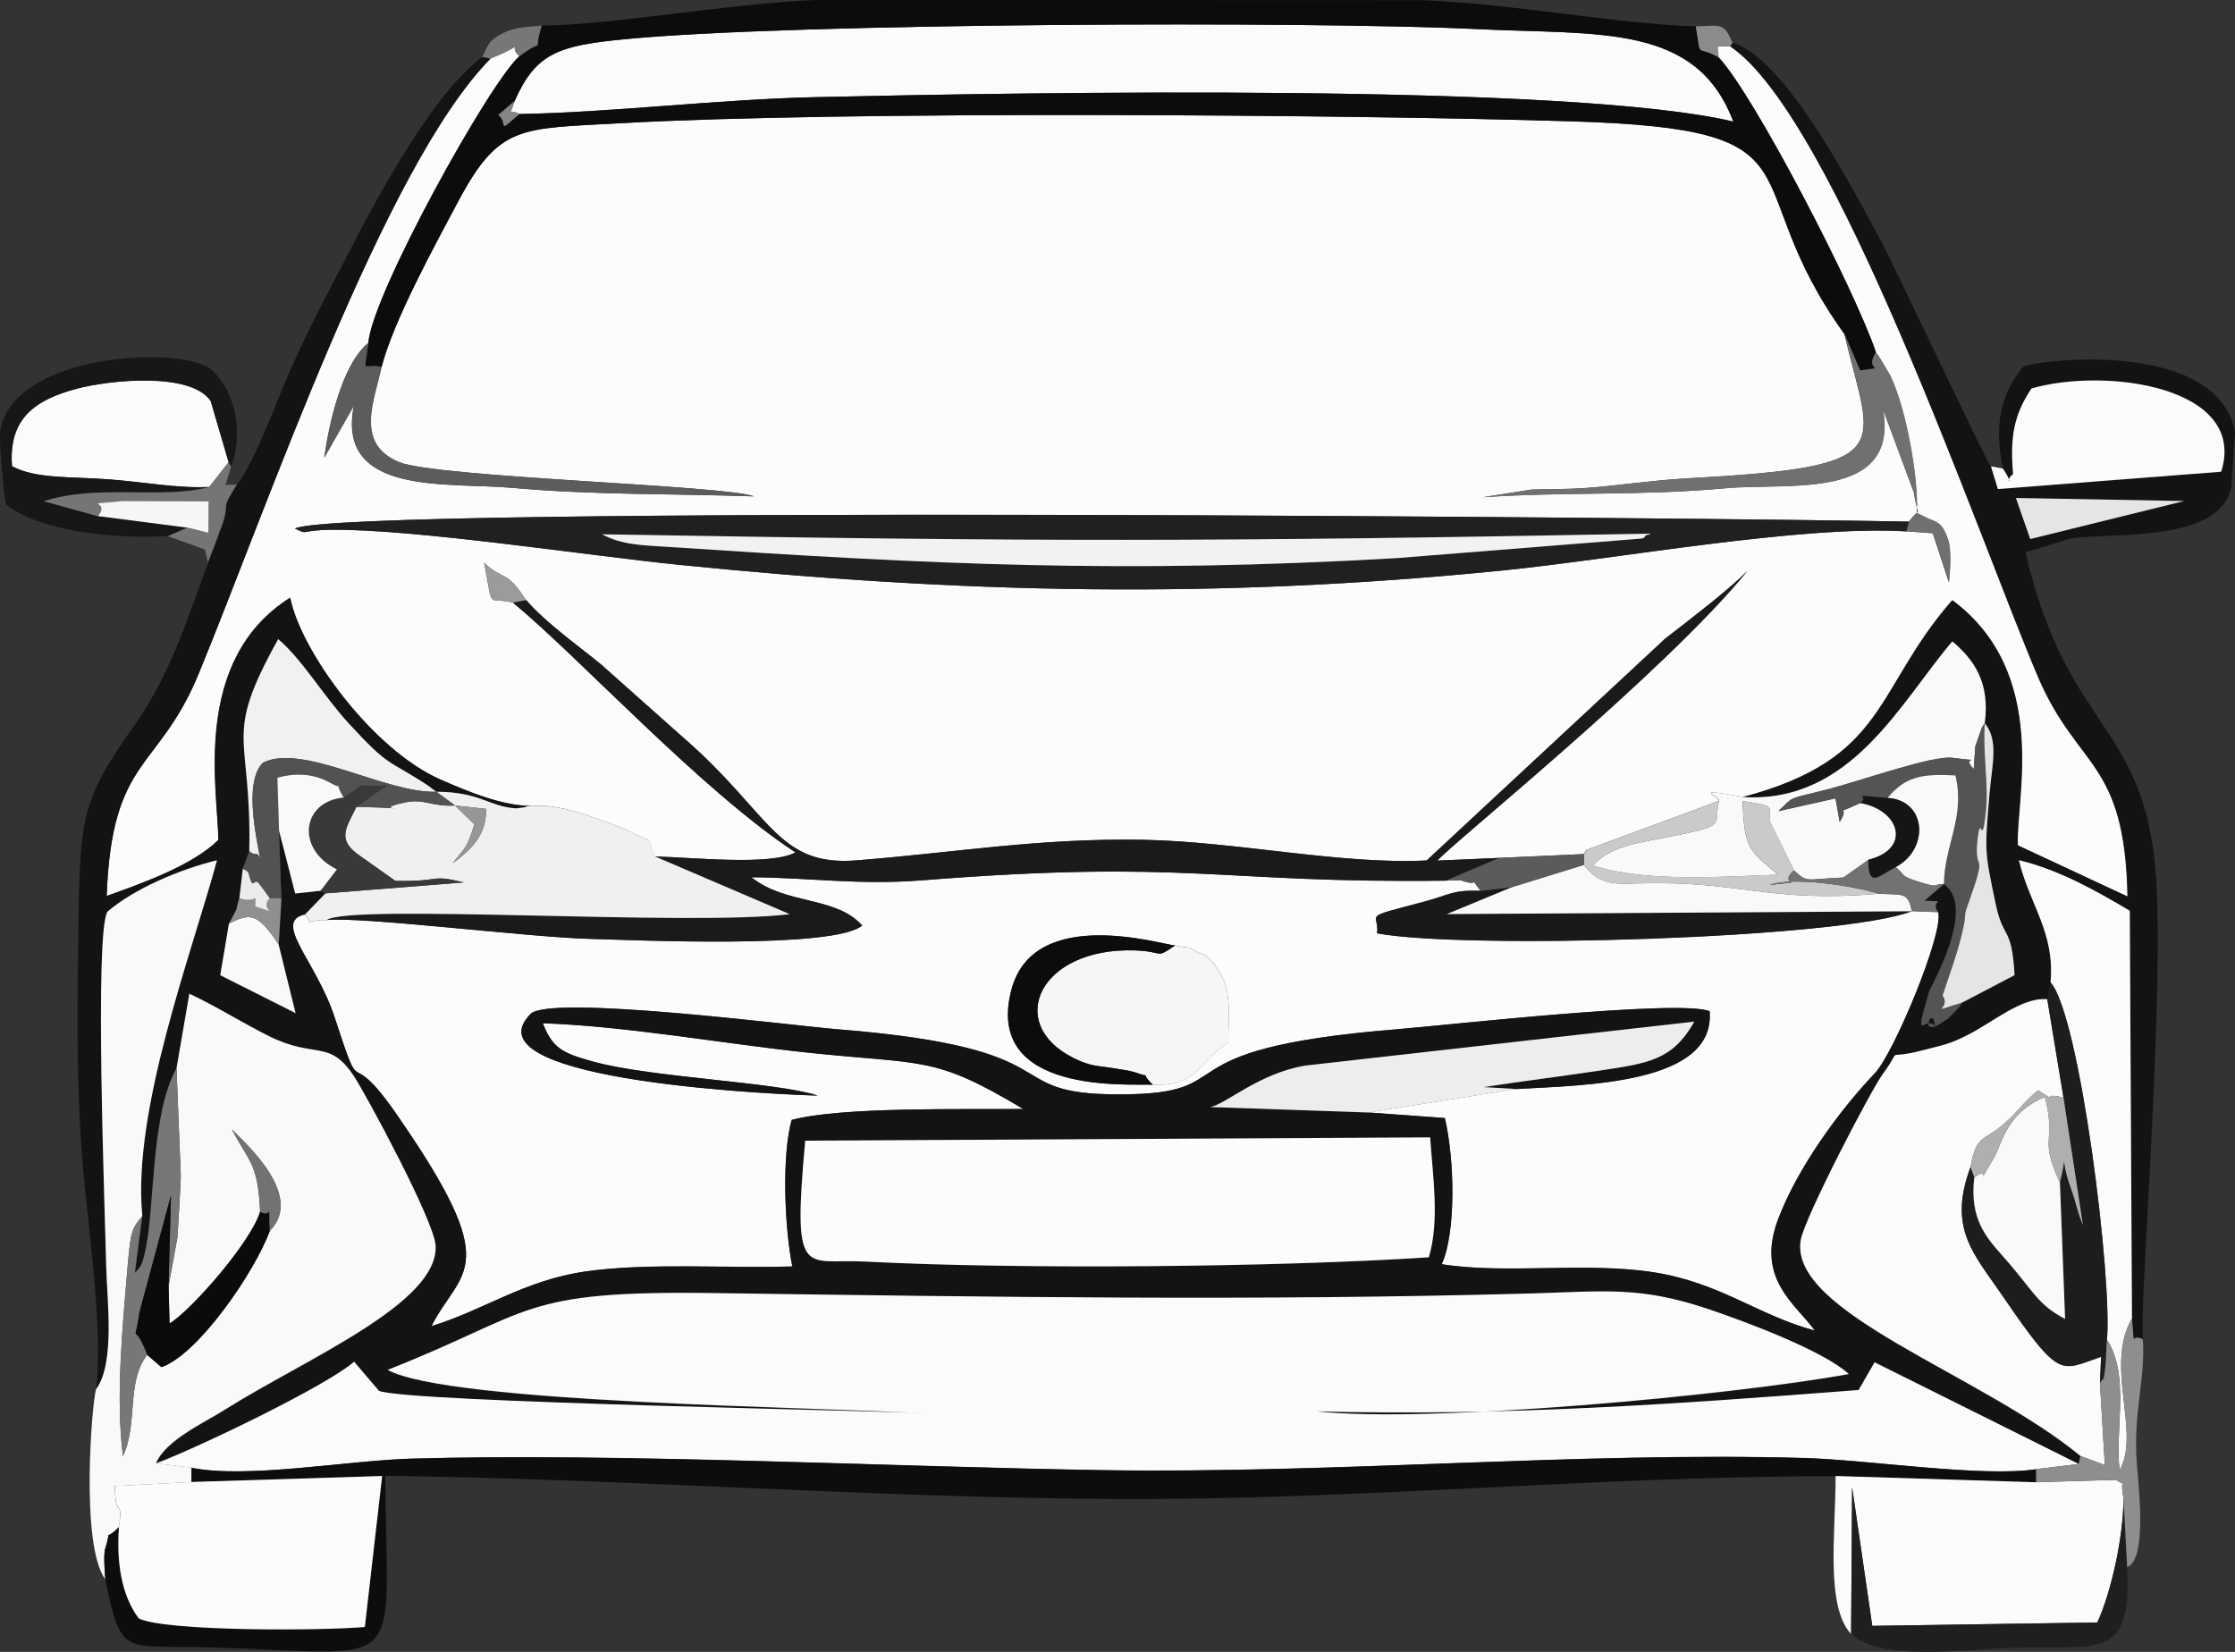 <?xml version="1.0" encoding="UTF-8"?>
<!DOCTYPE svg PUBLIC "-//W3C//DTD SVG 1.1//EN" "http://www.w3.org/Graphics/SVG/1.1/DTD/svg11.dtd">
<!-- Creator: CorelDRAW 2017 -->
<svg xmlns="http://www.w3.org/2000/svg" xml:space="preserve" width="67.646mm" height="50mm" version="1.1" style="shape-rendering:geometricPrecision; text-rendering:geometricPrecision; image-rendering:optimizeQuality; fill-rule:evenodd; clip-rule:evenodd"
viewBox="0 0 30.716 22.703"
 xmlns:xlink="http://www.w3.org/1999/xlink">
 <rect x="0" y="0" width="30.716" height="22.703" fill="#333333" stroke="none"/>
 <defs>
  <style type="text/css">
   <![CDATA[
    .fil22 {fill:#0B0B0B}
    .fil4 {fill:#0C0C0C}
    .fil6 {fill:#0D0D0D}
    .fil1 {fill:#131313}
    .fil31 {fill:#151515}
    .fil14 {fill:#171717}
    .fil13 {fill:#191919}
    .fil7 {fill:#1A1A1A}
    .fil12 {fill:#1D1D1D}
    .fil16 {fill:#1F1F1F}
    .fil5 {fill:#202020}
    .fil26 {fill:#393939}
    .fil24 {fill:#525252}
    .fil18 {fill:#545454}
    .fil29 {fill:#5B5B5B}
    .fil21 {fill:#5C5C5C}
    .fil17 {fill:#707070}
    .fil30 {fill:#727272}
    .fil27 {fill:#757575}
    .fil19 {fill:#777777}
    .fil37 {fill:#868686}
    .fil34 {fill:#8B8B8B}
    .fil23 {fill:#8E8E8E}
    .fil32 {fill:#8F8F8F}
    .fil36 {fill:#969696}
    .fil33 {fill:#9B9B9B}
    .fil28 {fill:#AFAFAF}
    .fil20 {fill:#CACACA}
    .fil25 {fill:#E5E5E5}
    .fil35 {fill:#ECECEC}
    .fil11 {fill:#EDEDED}
    .fil8 {fill:#F0F0F0}
    .fil15 {fill:#F1F1F1}
    .fil10 {fill:#F2F2F2}
    .fil9 {fill:#F6F6F6}
    .fil3 {fill:#F9F9F9}
    .fil2 {fill:#FBFBFB}
    .fil0 {fill:#FCFCFC}
   ]]>
  </style>
 </defs>
 <g id="Слой_x0020_1">
  <path class="fil0" d="M6.74 0.804c-1.465,1.482 -3.078,6.195 -4.013,8.459 -0.553,1.339 -1.193,1.127 -1.262,3.05 0.501,-0.18 1.176,-0.418 1.535,-0.77 -0.005,-0.673 -0.376,-2.469 0.987,-3.33 0.144,0.729 1.126,2.088 2.067,2.5 0.394,0.173 0.838,0.355 1.226,0.362 0.31,-0.018 0.561,0.047 0.956,0.187 0.123,0.044 0.359,0.134 0.381,0.146 0.46,0.236 0.226,0.043 0.384,0.363 0.509,0.011 1.59,0.13 1.93,-0.056 -1.301,-0.856 -2.977,-2.688 -3.883,-3.434 -0.361,-0.087 -0.263,0.137 -0.395,-0.549 0.253,0.247 0.306,0.09 0.574,0.514 0.263,0.309 0.723,0.632 1.037,0.892l1.133 1.008c1.195,1.04 1.279,1.766 2.37,1.679 1.387,-0.11 2.506,-0.308 3.935,-0.283 1.27,0.022 2.726,0.344 3.903,0.284l3.278 -3.049c0.322,-0.249 0.882,-0.676 1.13,-0.931 -1.144,1.404 -4.1,3.777 -4.261,3.982l0.848 -0.037 1.164 -0.052c0.018,-0.022 0.045,-0.085 0.056,-0.065l1.798 -0.664c0.048,-0.057 -0.434,-0.199 0.336,-0.057 1.99,-0.527 1.796,-1.47 2.874,-2.704 1.357,1.012 0.862,2.765 0.899,3.369l1.51 0.704c-0.035,-1.886 -0.685,-1.741 -1.234,-3.028 -0.803,-1.884 -2.786,-7.686 -4.226,-8.657 -0.217,0.007 -0.172,-0.052 -0.159,0.155 0.491,0.526 1.86,3.171 2.159,4.049 0.02,0.026 0.044,0.06 0.057,0.081l0.14 0.235c0.222,0.453 0.391,1.419 0.368,1.895 0.028,0.015 0.066,0.029 0.085,0.04 0.165,0.095 0.251,0.045 0.345,0.329 0.047,0.141 0.027,0.421 0.011,0.582l-0.221 -0.674 -0.365 -0.026c-1.464,-0.087 -3.969,0.381 -5.573,0.54 -3.928,0.391 -7.394,0.315 -11.311,-0.082 -1.25,-0.127 -3.608,-0.489 -4.749,-0.48 -0.468,0.004 -0.31,0.081 -0.513,-0.017 0.627,-0.324 19.798,-0.145 22.182,-0.095 0.18,-0.23 0.123,-0.024 0.069,-0.401l-0.423 -1.139c0.209,1.257 -1.292,1.001 -2.165,1.081 -1.151,0.105 -2.189,0.047 -3.332,0.123l0.666 -0.105c0.255,-0.008 0.48,-0.003 0.737,-0.021 0.419,-0.029 0.933,-0.108 1.397,-0.133 2.964,-0.16 2.541,-0.384 2.165,-1.982 -1.561,-2.17 -0.168,-2.816 -3.762,-2.925 -3.148,-0.095 -10.029,-0.144 -13.054,0.026 -1.382,0.078 -1.671,0.011 -2.241,1.083 -0.312,0.588 -0.886,1.631 -1.048,2.267 -0.096,0.46 -0.374,1.053 0.239,1.307 0.512,0.213 4.485,0.318 4.881,0.472 -1.144,-0.039 -2.2,-0.017 -3.319,-0.117 -0.896,-0.08 -2.43,0.115 -2.18,-1.131l-0.408 0.717c0.067,-0.474 0.245,-1.282 0.606,-1.578 0.046,-0.655 1.664,-3.581 2.077,-3.942 -0.188,-0.162 0.158,-0.192 -0.4,0.034z"/>
  <path class="fil0" d="M15.842 14.908c-0.299,-0.016 -2.325,0.151 -1.942,-1.305 0.309,-1.173 2.08,-0.618 2.248,-0.609 0.292,0.061 0.104,-0.018 0.334,0.107 0.014,0.008 0.088,-0.022 0.247,0.209 0.206,0.298 0.152,0.584 0.152,1.015 -0.455,0.304 -0.401,0.601 -1.039,0.582zm-11.356 -2.262c-0.345,-0.008 -0.143,0.114 -0.294,-0.08 -0.457,0.099 0.155,0.643 0.407,1.417 0.409,1.256 0.138,0.309 0.835,1.308 1.517,2.179 0.905,2.13 0.494,2.935 0.725,-0.222 1.279,-0.632 2.119,-0.752 0.866,-0.124 1.943,-0.04 2.842,-0.069 -0.109,-0.534 -0.146,-1.539 -0.009,-2.014 0.688,-0.182 2.349,-0.142 3.183,-0.15 -1.243,-0.743 -1.351,-0.603 -2.989,-0.778 -1.146,-0.123 -2.481,-0.362 -3.615,-0.401 0.135,0.346 0.269,0.41 0.694,0.528 0.785,0.218 2.514,0.28 3.085,0.466 -0.321,-0.005 -4.883,-0.178 -3.946,-1.122 0.267,-0.269 3.63,0.164 4.204,0.21 3.347,0.267 2.167,0.896 3.883,0.896 1.785,0 0.437,-0.619 3.799,-0.893 0.705,-0.057 3.909,-0.418 4.317,-0.25 0.084,0.997 -1.695,1.015 -2.655,1.069l-2.033 0.323 1.049 0.076c0.135,0.569 0.155,1.577 -0.043,2.009 0.873,0.14 1.975,-0.033 2.899,0.109 0.931,0.142 1.445,0.595 2.229,0.803 -0.271,-0.374 -0.815,-0.713 -0.503,-1.535 0.261,-0.687 0.819,-1.466 1.325,-1.998 0.273,-0.287 0.958,-1.954 0.873,-2.218l-0.36 -0.014c-0.955,0.379 -6.163,0.529 -7.351,0.305 0.033,-0.291 -0.24,-0.2 0.632,-0.431 0.383,-0.102 0.392,-0.165 0.79,-0.153 -0.176,-0.223 0.021,-0.045 -0.258,-0.139 -0.025,-0.008 -0.212,-0.001 -0.222,-0 -3.141,0.039 -3.512,-0.296 -7.192,-0.005 -0.869,0.069 -1.577,-0.038 -2.348,-0.042 0.472,0.384 1.157,0.254 1.522,0.664 -0.391,0.326 -3.144,0.198 -3.742,0.183 -0.862,-0.023 -3.138,-0.311 -3.622,-0.258z"/>
  <path class="fil1" d="M11.066 15.678l8.59 -0.045c0.035,0.531 0.131,1.144 -0.018,1.648 -2.052,0.135 -5.608,0.17 -7.738,0.059 -0.848,-0.044 -1.009,0.282 -0.833,-1.661zm16.639 -8.833l2.312 0.041 -2.115 0.522 -0.197 -0.564zm-3.747 4.109c1.482,0.088 2.155,-1.295 2.874,-2.14 0.297,0.251 0.521,0.564 0.445,1.127 0.196,0.238 0.099,0.573 0.066,0.963 -0.07,0.815 -0.066,0.799 0.084,1.52 0.106,0.508 0.219,0.285 0.26,0.979l-0.718 0.376c-0.018,0.029 -0.044,0.065 -0.061,0.082l-0.128 0.133c-0.015,0.013 -0.049,0.029 -0.063,0.039 -0.377,0.281 -0.147,-0.269 -0.123,0.074 -0.132,-0.179 -0.308,0.299 -0.081,-0.479 0.02,-0.068 0.661,-1.156 0.204,-1.478l-0.268 0.228c0.369,0.025 0.06,-0.028 0.188,0.159 0.085,0.264 -0.6,1.931 -0.873,2.218 -0.506,0.532 -1.064,1.311 -1.325,1.998 -0.312,0.822 0.231,1.161 0.503,1.535 -0.784,-0.208 -1.298,-0.661 -2.229,-0.803 -0.924,-0.141 -2.026,0.032 -2.899,-0.109 0.198,-0.432 0.179,-1.44 0.043,-2.009l-1.049 -0.076 -2.176 -0.075c0.213,-0.033 0.663,-0.462 1.31,-0.57l5.344 -0.604c-0.298,0.532 -0.629,0.571 -1.301,0.673 -0.553,0.084 -1.03,0.141 -1.596,0.227l0.452 0.026c0.96,-0.054 2.739,-0.072 2.655,-1.069 -0.409,-0.168 -3.612,0.192 -4.317,0.25 -3.362,0.273 -2.014,0.893 -3.799,0.893 -1.715,-0 -0.536,-0.629 -3.883,-0.896 -0.575,-0.046 -3.937,-0.479 -4.204,-0.21 -0.937,0.944 3.625,1.117 3.946,1.122 -0.572,-0.186 -2.3,-0.248 -3.085,-0.466 -0.424,-0.118 -0.558,-0.182 -0.694,-0.528 1.134,0.039 2.469,0.278 3.615,0.401 1.638,0.175 1.746,0.035 2.989,0.778 -0.834,0.008 -2.496,-0.033 -3.183,0.15 -0.137,0.475 -0.1,1.48 0.009,2.014 -0.898,0.029 -1.976,-0.054 -2.842,0.069 -0.841,0.12 -1.395,0.53 -2.119,0.752 0.411,-0.804 1.024,-0.756 -0.494,-2.935 -0.696,-1 -0.426,-0.052 -0.835,-1.308 -0.252,-0.774 -0.863,-1.318 -0.407,-1.417l0.278 -0.287 -0.07 -0.036 -0.344 0.037 -0.223 -0.867 0.033 0.933 -0.038 0.634 0.233 0.944 -1.035 -0.521 0.119 -0.708c0.167,-0.307 0.073,-0.138 0.143,-0.35l0.047 -0.405 0.09 -0.241c0.035,-1.646 -0.374,-1.525 0.397,-2.915 0.323,0.27 0.631,0.791 0.967,1.155 0.566,0.614 0.513,0.481 1.08,0.849l0.126 0.093c0.607,0.003 0.719,0.206 1.098,0.229l0.128 -0.017c0.008,-0.021 0.041,-0.007 0.06,-0.017 -0.388,-0.008 -0.832,-0.189 -1.226,-0.362 -0.941,-0.413 -1.924,-1.771 -2.067,-2.5 -1.363,0.861 -0.992,2.658 -0.987,3.33 -0.359,0.352 -1.035,0.589 -1.535,0.77 0.069,-1.922 0.709,-1.711 1.262,-3.05 0.935,-2.264 2.548,-6.978 4.013,-8.459l-0.114 -0.024c-0.667,0.496 -1.395,1.835 -1.854,2.723 -0.288,0.557 -0.532,1.012 -0.781,1.573 -0.202,0.455 -0.466,1.215 -0.736,1.584 -0.231,0.365 -0.101,0.229 -0.184,0.502 -0,0.001 -0.088,0.241 -0.109,0.299l-0.104 0.268c-0.325,0.888 -0.532,1.556 -1.024,2.253 -0.678,0.961 -0.738,1.201 -0.757,2.63 -0.015,1.115 -0.036,2.157 0.049,3.275 0.07,0.93 0.293,2.307 0.193,3.21 0.265,-0.358 0.149,-1.241 0.14,-1.672 -0.019,-0.828 -0.163,-4.573 0.015,-4.891 0.366,-0.315 0.985,-0.58 1.507,-0.708 -0.339,1.262 -1.169,3.439 -1.026,4.89l-0.102 0.782c0.078,-0.094 0.091,-0.076 0.139,-0.28 0.144,-0.614 0.072,-1.881 0.434,-2.534l0.176 -1.024c0.385,0.18 0.73,0.402 1.098,0.585 0.632,0.314 0.824,0.034 1.163,0.547 0.173,0.261 1.103,1.989 1.123,2.328 0.048,0.794 -1.783,1.557 -2.891,2.254 -0.306,0.193 -0.821,0.425 -0.952,0.741 0.558,-0.208 2.334,-1.06 2.721,-1.397l0.341 0.4c0.347,0.162 7.297,0.28 7.457,0.309 -1.422,-0.088 -6.506,-0.138 -7.337,-0.597 2.028,-0.798 1.786,-1.094 4.497,-1.055 3.764,0.054 7.43,0.11 11.216,0.005 1.008,-0.028 1.49,-0.105 2.441,0.216 0.52,0.175 1.58,0.572 1.926,0.891 -1.584,0.291 -5.787,0.684 -7.317,0.513 2.615,0.067 4.918,-0.097 7.452,-0.293l0.22 -0.381 2.806 1.398 0.024 -0.11c-1.376,-1.132 -4.007,-1.969 -3.845,-2.964 0.05,-0.306 0.966,-2.067 1.132,-2.29 0.295,-0.399 -0.021,-0.173 0.544,-0.321 0.299,-0.078 0.349,-0.075 0.623,-0.213 0.345,-0.174 0.742,-0.52 1.09,-0.489l0.045 -0.234c0.061,-0.691 -0.288,-1.061 -0.435,-1.678 0.571,0.138 1.094,0.442 1.524,0.695l0.03 5.603c0.045,0.465 -0.021,0.186 0.151,0.288 -0.049,-0.538 0.263,-4.153 0.193,-6.118 -0.085,-2.396 -1.213,-2.136 -1.807,-4.705l0.632 -0.193c0.664,-0.079 2.023,0.048 2.194,-0.69l0.054 -0.775c-0.257,-1.294 -2.754,-0.987 -2.918,-0.888 -0.28,0.35 -0.408,0.759 -0.271,1.399 0.18,0.257 -0.002,0.181 0.14,0.075 -0.041,-0.496 0.006,-0.807 0.253,-1.177 1.028,-0.296 2.974,-0.022 2.607,1.144l-3.069 0.238 -0.095 -0.312c-0.064,-0.06 -1.306,-2.71 -1.507,-3.087 -0.484,-0.907 -1.348,-2.528 -2.046,-2.739l-0.028 0.052c1.439,0.972 3.423,6.774 4.226,8.657 0.549,1.288 1.198,1.142 1.234,3.028l-1.51 -0.704c-0.037,-0.603 0.458,-2.357 -0.899,-3.369 -1.078,1.234 -0.884,2.178 -2.874,2.704z"/>
  <path class="fil2" d="M2.144 20.113l0.489 0.059c0.761,0.154 2.143,-0.099 3.01,-0.125 2.805,-0.082 6.61,0.112 9.527,0.158 3.188,0.049 6.565,-0.255 9.63,-0.167 0.893,0.026 2.437,0.267 3.184,0.154l0.585 -0.071 -2.806 -1.398 -0.22 0.381c-2.535,0.196 -4.837,0.36 -7.452,0.293 1.53,0.171 5.733,-0.222 7.317,-0.513 -0.346,-0.318 -1.407,-0.716 -1.926,-0.891 -0.952,-0.321 -1.433,-0.244 -2.441,-0.216 -3.786,0.105 -7.452,0.048 -11.216,-0.005 -2.712,-0.039 -2.47,0.257 -4.497,1.055 0.831,0.459 5.915,0.509 7.337,0.597 -0.16,-0.029 -7.109,-0.148 -7.457,-0.309l-0.341 -0.4c-0.387,0.338 -2.163,1.189 -2.721,1.397z"/>
  <path class="fil3" d="M1.319 19.096c-0.057,0.206 -0.217,2.137 0.128,2.612 -0.004,-0.075 -0.028,-0.337 -0.001,-0.425 0.113,-0.36 -0.064,-0.049 0.188,-0.295 0.06,-0.428 -0.055,-0.081 -0.054,-0.564l1.052 -0.055 0 -0.198 -0.489 -0.059c0.131,-0.316 0.645,-0.548 0.952,-0.741 1.108,-0.697 2.939,-1.46 2.891,-2.254 -0.02,-0.34 -0.951,-2.067 -1.123,-2.328 -0.339,-0.513 -0.532,-0.233 -1.163,-0.547 -0.369,-0.183 -0.714,-0.405 -1.098,-0.585l-0.176 1.024 0.059 1.476c-0.009,0.28 -0.031,0.564 -0.046,0.848l-0.122 0.669 0.013 0.516c0.312,-0.192 1.128,-1.133 1.245,-1.539 -0.031,-0.664 -0.144,-0.667 -0.389,-1.129 0.134,0.145 1.017,0.897 0.522,1.394 -0.208,0.568 -0.988,1.704 -1.49,1.873l-0.195 -0.168c-0.291,0.371 -0.123,0.946 -0.333,1.389 -0.102,-0.781 -0.007,-1.775 0.064,-2.601 0.042,-0.482 0.054,-0.521 0.202,-0.696 -0.144,-1.452 0.686,-3.629 1.026,-4.89 -0.522,0.128 -1.142,0.394 -1.507,0.708 -0.177,0.318 -0.034,4.064 -0.015,4.891 0.01,0.432 0.125,1.314 -0.14,1.672z"/>
  <path class="fil2" d="M7.074 1.386c-0.086,0.259 -0.073,0.098 0.063,0.181 1.253,-0.02 2.736,-0.202 4.069,-0.232 2.94,-0.066 10.387,-0.194 12.616,0.336 -0.511,-1.352 -1.837,-1.189 -3.515,-1.271 -2.281,-0.111 -9.39,-0.086 -11.713,0.138 -0.913,0.088 -1.226,0.186 -1.52,0.848z"/>
  <path class="fil0" d="M11.066 15.678c-0.176,1.943 -0.015,1.617 0.833,1.661 2.13,0.111 5.686,0.076 7.738,-0.059 0.15,-0.504 0.053,-1.117 0.018,-1.648l-8.59 0.045z"/>
  <path class="fil4" d="M7.137 1.567c-0.331,0.286 -0.139,0.138 -0.289,0.012l0.225 -0.193c0.294,-0.661 0.607,-0.76 1.52,-0.848 2.323,-0.224 9.432,-0.249 11.713,-0.138 1.678,0.082 3.005,-0.081 3.515,1.271 -2.229,-0.53 -9.676,-0.403 -12.616,-0.336 -1.333,0.03 -2.816,0.211 -4.069,0.232zm0.309 -1.215c-0.139,0.448 0.085,0.129 -0.305,0.419 -0.413,0.361 -2.031,3.287 -2.077,3.942 -0.065,0.47 -0.081,0.269 0.182,0.33 0.162,-0.635 0.736,-1.679 1.048,-2.267 0.569,-1.072 0.858,-1.005 2.241,-1.083 3.026,-0.17 9.906,-0.121 13.054,-0.026 3.594,0.109 2.201,0.755 3.762,2.925l0.214 0.497c0.423,-0.06 0.036,0.038 0.217,-0.25 -0.299,-0.878 -1.668,-3.523 -2.159,-4.049 -0.334,-0.194 -0.231,0.054 -0.317,-0.429 -1.046,-0.026 -2.499,-0.308 -3.749,-0.359l-8.346 -0.003c-1.2,0.05 -2.802,0.344 -3.765,0.352z"/>
  <path class="fil2" d="M28.592 20.011l0.335 0.125 -0.067 -1.124 0.016 -0.365c-0.568,0.193 -0.556,0.329 -1.358,-0.843 -0.391,-0.571 -0.752,-0.922 -0.437,-1.764 0.082,-0.449 0.17,-0.346 0.449,-0.585 0.234,-0.201 0.234,-0.265 0.479,-0.471 0.359,0.219 -0.027,0.011 0.35,0.101l-0.223 -1.352c-0.348,-0.032 -0.744,0.315 -1.09,0.489 -0.274,0.138 -0.324,0.134 -0.623,0.213 -0.566,0.148 -0.249,-0.078 -0.544,0.321 -0.165,0.223 -1.082,1.985 -1.132,2.29 -0.162,0.995 2.469,1.833 3.845,2.964z"/>
  <path class="fil5" d="M8.273 7.343c6.025,0.104 8.378,0.103 14.41,-0.009 -0.025,0.022 -0.064,0.009 -0.079,0.041 -0.015,0.033 -0.061,0.024 -0.082,0.03l-3.332 0.266c-3.757,0.216 -6.357,0.088 -10.013,-0.155 -0.328,-0.022 -0.625,-0.022 -0.904,-0.173zm17.928 -0.041l0.036 -0.133c-2.384,-0.049 -21.555,-0.229 -22.182,0.095 0.202,0.097 0.045,0.02 0.513,0.017 1.141,-0.009 3.5,0.353 4.749,0.48 3.916,0.398 7.383,0.474 11.311,0.082 1.604,-0.16 4.11,-0.627 5.573,-0.54z"/>
  <path class="fil6" d="M2.632 20.172l0 0.198 2.619 -0.082 -0.238 2.075c-0.587,0.052 -2.733,0.063 -3.106,-0.117 -0.244,-0.324 -0.307,-0.787 -0.273,-1.255 -0.252,0.245 -0.075,-0.065 -0.188,0.295 -0.028,0.088 -0.003,0.35 0.001,0.425 0.221,1.058 0.232,0.899 1.391,0.93 2.814,0.075 2.475,0.443 2.457,-2.358 3.35,0.044 6.625,0.298 9.98,0.319 3.333,0.021 6.639,-0.313 9.951,-0.314l2.756 0.086 0 -0.18c-0.748,0.113 -2.291,-0.128 -3.184,-0.154 -3.065,-0.088 -6.442,0.216 -9.63,0.167 -2.917,-0.045 -6.722,-0.24 -9.527,-0.158 -0.867,0.025 -2.249,0.278 -3.01,0.125z"/>
  <path class="fil7" d="M7.229 8.247l-0.18 0.035c0.906,0.746 2.582,2.578 3.883,3.434 -0.34,0.186 -1.421,0.067 -1.93,0.056l1.849 0.792c-1.357,0.171 -6.052,-0.151 -6.365,0.082 0.484,-0.052 2.76,0.236 3.622,0.258 0.597,0.016 3.351,0.143 3.742,-0.183 -0.365,-0.41 -1.05,-0.28 -1.522,-0.664 0.771,0.004 1.479,0.111 2.348,0.042 3.68,-0.291 4.051,0.044 7.192,0.005l0.737 -0.313 -0.848 0.037c0.161,-0.204 3.116,-2.578 4.261,-3.982 -0.249,0.255 -0.808,0.682 -1.13,0.931l-3.278 3.049c-1.177,0.06 -2.633,-0.262 -3.903,-0.284 -1.43,-0.024 -2.549,0.173 -3.935,0.283 -1.091,0.087 -1.175,-0.639 -2.37,-1.679l-1.133 -1.008c-0.314,-0.26 -0.774,-0.583 -1.037,-0.892z"/>
  <path class="fil0" d="M25.44 22.457l0.014 -2.017 0.277 1.906 3.093 -0.047c0.19,-0.411 0.363,-1.192 0.359,-1.713 -0.058,-0.302 0.053,-0.14 -0.104,-0.247l-1.096 0.033 -2.756 -0.086c0,0.791 -0.141,1.788 0.212,2.171z"/>
  <path class="fil0" d="M1.635 20.989c-0.034,0.468 0.028,0.931 0.273,1.255 0.373,0.18 2.519,0.169 3.106,0.117l0.238 -2.075 -2.619 0.082 -1.052 0.055c-0,0.484 0.115,0.136 0.054,0.564z"/>
  <path class="fil8" d="M6.253 11.071l0.429 0.046c-0.003,0.273 -0.092,0.485 -0.463,0.748 0.193,-0.241 0.193,-0.201 0.3,-0.535l-0.266 -0.259zm0 0c-0.323,0.019 -0.421,-0.098 -0.684,-0.043 -0.575,0.119 0.375,0.082 -0.67,0.062 -0.14,0.286 -0.262,0.437 0.009,0.645l0.526 0.372c0.659,0.015 0.458,-0.096 0.941,0.021l-1.903 0.151 -0.278 0.287c0.15,0.194 -0.051,0.071 0.294,0.08 0.313,-0.232 5.008,0.089 6.365,-0.082l-1.849 -0.792c-0.158,-0.32 0.076,-0.126 -0.384,-0.363 -0.022,-0.011 -0.258,-0.102 -0.381,-0.146 -0.394,-0.14 -0.646,-0.204 -0.956,-0.187 -0.018,0.01 -0.052,-0.005 -0.06,0.017l-0.128 0.017c-0.378,-0.023 -0.491,-0.226 -1.098,-0.229l0.257 0.189z"/>
  <path class="fil3" d="M23.958 10.953c-0.77,-0.142 -0.288,-0.001 -0.336,0.057 -0.079,0.354 0.158,0.327 -0.785,0.511 -0.385,0.075 -0.696,0.115 -0.949,0.374 0.727,0.23 1.726,0.157 2.549,0.127 -0.42,-0.352 -0.46,-0.363 -0.489,-1.012 0.477,0.077 0.349,0.049 0.382,0.294l0.325 0.658c0.195,0.175 0.136,0.122 0.679,0.098l0.343 -0.242c0.6,-0.15 0.432,-0.686 -0.11,-0.781 -0.427,0.199 -0.116,-0.004 -0.284,0.26l-0.057 -0.324 -0.786 0.176c0.229,-0.212 0.101,-0.155 0.635,-0.289 0.498,-0.126 1.485,-0.482 1.757,-0.444 0.518,0.073 0.087,-0.05 0.293,0.154 0.004,-0.035 0.021,-0.308 0.022,-0.311l0.086 -0.248c0.007,-0.017 0.027,-0.047 0.043,-0.069 0.076,-0.563 -0.148,-0.877 -0.445,-1.127 -0.719,0.844 -1.392,2.228 -2.874,2.14z"/>
  <path class="fil2" d="M28.181 13.5c0.404,0.458 0.851,4.082 0.775,4.914 0.319,0.484 0.108,1.224 0.174,1.793 0.295,-0.516 -0.21,-1.43 0.17,-2.087l-0.03 -5.603c-0.43,-0.254 -0.953,-0.558 -1.524,-0.695 0.148,0.617 0.496,0.987 0.435,1.678z"/>
  <path class="fil9" d="M15.842 14.908c0.639,0.019 0.585,-0.278 1.039,-0.582 0,-0.43 0.054,-0.717 -0.152,-1.015 -0.16,-0.231 -0.234,-0.202 -0.247,-0.209 -0.23,-0.126 -0.042,-0.047 -0.334,-0.107 -0.281,0.192 -0.134,0.08 -0.555,0.067 -1.309,-0.041 -1.784,1.006 -0.842,1.478 0.242,0.121 0.32,0.103 0.561,0.143 0.064,0.011 0.23,0.035 0.278,0.052 0.323,0.116 0.021,-0.057 0.252,0.173z"/>
  <path class="fil10" d="M8.273 7.343c0.28,0.151 0.577,0.151 0.904,0.173 3.656,0.243 6.256,0.371 10.013,0.155l3.332 -0.266c0.021,-0.005 0.067,0.004 0.082,-0.03 0.015,-0.032 0.054,-0.019 0.079,-0.041 -6.032,0.112 -8.385,0.113 -14.41,0.009z"/>
  <path class="fil11" d="M18.807 15.29l2.033 -0.323 -0.452 -0.026c0.566,-0.087 1.043,-0.143 1.596,-0.227 0.671,-0.102 1.003,-0.142 1.301,-0.673l-5.344 0.604c-0.646,0.107 -1.097,0.536 -1.31,0.57l2.176 0.075z"/>
  <path class="fil2" d="M27.527 6.44l-0.165 -0.031 0.095 0.312 3.069 -0.238c0.367,-1.166 -1.579,-1.44 -2.607,-1.144 -0.248,0.37 -0.295,0.681 -0.253,1.177 -0.142,0.105 0.041,0.182 -0.14,-0.075z"/>
  <path class="fil2" d="M2.875 6.694l0.267 -0.341 -0.246 -0.84c-0.27,-0.405 -1.396,-0.291 -1.849,-0.168 -0.551,0.149 -0.933,0.396 -0.882,1.063 0.328,0.177 0.807,0.14 1.338,0.181 0.469,0.036 0.933,0.126 1.373,0.104z"/>
  <path class="fil12" d="M28.136 13.734l0.223 1.352 0.268 1.756c-0.085,-0.205 -0.082,-0.273 -0.171,-0.523 -0.153,-0.428 -0.035,-0.481 -0.147,-0.067l0.071 1.875c-0.39,-0.202 -0.433,-0.388 -0.852,-0.858 -0.245,-0.275 -0.462,-0.526 -0.396,-1.089l-0.051 -0.139c-0.315,0.842 0.046,1.192 0.437,1.764 0.801,1.171 0.789,1.035 1.358,0.843l-0.016 0.365c0.068,-0.123 0.038,0.027 0.072,-0.204 0.013,-0.088 0.012,-0.271 0.024,-0.393 0.076,-0.832 -0.371,-4.457 -0.775,-4.914l-0.045 0.234z"/>
  <path class="fil13" d="M20.348 12.244c-0.398,-0.012 -0.407,0.051 -0.79,0.153 -0.872,0.232 -0.599,0.14 -0.632,0.431 1.187,0.225 6.396,0.074 7.351,-0.305l-6.392 0.039 0.892 -0.369 -0.428 0.05z"/>
  <path class="fil14" d="M2.309 7.368l0.267 -0.117 -1.231 -0.159 -0.743 -0.205c0.757,-0.242 1.604,-0.021 2.274,-0.195 -0.44,0.021 -0.904,-0.069 -1.373,-0.104 -0.531,-0.04 -1.01,-0.004 -1.338,-0.181 -0.051,-0.667 0.331,-0.914 0.882,-1.063 0.453,-0.123 1.579,-0.237 1.849,0.168l0.246 0.84 0.034 0.063c0.166,-0.42 0.085,-1.056 -0.311,-1.366 -0.51,-0.299 -2.668,-0.167 -2.861,0.858 -0.023,0.121 0.053,0.96 0.079,1.026 0.469,0.38 1.532,0.479 2.226,0.434z"/>
  <path class="fil3" d="M27.133 16.18c-0.066,0.563 0.151,0.814 0.396,1.089 0.419,0.47 0.462,0.656 0.852,0.858l-0.071 -1.875c-0.297,-0.628 -0.043,-0.53 -0.206,-1.176 -0.546,0.228 -0.589,0.654 -0.709,0.852 -0.28,0.46 0.004,0.066 -0.261,0.252z"/>
  <path class="fil15" d="M3.426 11.699c0.103,0.088 0.108,-0.027 0.153,0.125 -0.026,-0.196 -0.249,-1.063 0.035,-1.342 0.541,-0.274 1.686,0.423 2.382,0.399l-0.126 -0.093c-0.566,-0.368 -0.514,-0.234 -1.08,-0.849 -0.336,-0.364 -0.644,-0.886 -0.967,-1.155 -0.772,1.39 -0.362,1.269 -0.397,2.915z"/>
  <path class="fil3" d="M20.776 12.194l-0.892 0.369 6.392 -0.039c-0.058,-0.264 -0.106,-0.224 -0.463,-0.24 -1.508,0.127 -1.881,-0.179 -3.266,-0.144 -0.331,0.008 -0.556,0.04 -0.779,-0.253l-0.992 0.307z"/>
  <path class="fil16" d="M25.44 22.457c0.417,0.38 1.538,0.213 2.248,0.189 1.122,-0.038 1.62,0.203 1.546,-1.107l-0.051 -0.953c0.004,0.521 -0.169,1.302 -0.359,1.713l-3.093 0.047 -0.277 -1.906 -0.014 2.017z"/>
  <path class="fil17" d="M26.237 7.169l-0.036 0.133 0.365 0.026 0.221 0.674c0.016,-0.161 0.036,-0.442 -0.011,-0.582 -0.095,-0.285 -0.18,-0.235 -0.345,-0.329 -0.019,-0.011 -0.058,-0.025 -0.085,-0.04 0.023,-0.475 -0.146,-1.442 -0.368,-1.895l-0.14 -0.235c-0.013,-0.021 -0.037,-0.054 -0.057,-0.081 -0.181,0.288 0.206,0.19 -0.217,0.25l-0.214 -0.497c0.376,1.598 0.799,1.822 -2.165,1.982 -0.464,0.025 -0.978,0.104 -1.397,0.133 -0.257,0.018 -0.482,0.012 -0.737,0.021l-0.666 0.105c1.143,-0.076 2.182,-0.017 3.332,-0.123 0.873,-0.08 2.374,0.176 2.165,-1.081l0.423 1.139c0.055,0.377 0.112,0.171 -0.069,0.401z"/>
  <path class="fil18" d="M25.567 11.036c0.151,-0.091 -0.205,-0.122 0.373,-0.068 0.245,-0.294 0.472,-0.335 0.934,-0.31 0.138,0.575 -0.152,0.962 -0.158,1.492 0.457,0.322 -0.184,1.41 -0.204,1.478 -0.227,0.778 -0.051,0.3 0.081,0.479 -0.024,-0.343 -0.254,0.207 0.123,-0.074 0.014,-0.011 0.048,-0.026 0.063,-0.039l0.128 -0.133c0.017,-0.018 0.043,-0.053 0.061,-0.082 -0.526,0.161 -0.137,0.088 -0.272,-0.094 0.084,-0.261 0.209,-0.585 0.283,-0.922 0.049,-0.224 0.003,-0.151 0.058,-0.307 0.301,-0.844 0.084,-0.401 0.139,-0.911 0.045,-0.418 0.059,0.179 0.117,-0.417 0.034,-0.355 -0.046,-0.779 -0.017,-1.187 -0.016,0.022 -0.036,0.052 -0.043,0.069l-0.086 0.248c-0.001,0.003 -0.019,0.276 -0.022,0.311 -0.206,-0.204 0.225,-0.081 -0.293,-0.154 -0.272,-0.038 -1.259,0.318 -1.757,0.444 -0.534,0.135 -0.406,0.077 -0.635,0.289l0.786 -0.176 0.057 0.324c0.168,-0.264 -0.143,-0.061 0.284,-0.26z"/>
  <path class="fil4" d="M15.842 14.908c-0.231,-0.23 0.071,-0.057 -0.252,-0.173 -0.048,-0.017 -0.214,-0.041 -0.278,-0.052 -0.24,-0.04 -0.318,-0.022 -0.561,-0.143 -0.942,-0.472 -0.467,-1.519 0.842,-1.478 0.42,0.013 0.274,0.125 0.555,-0.067 -0.168,-0.01 -1.94,-0.564 -2.248,0.609 -0.383,1.455 1.643,1.289 1.942,1.305z"/>
  <path class="fil19" d="M1.956 16.714c-0.148,0.175 -0.16,0.213 -0.202,0.696 -0.071,0.825 -0.166,1.82 -0.064,2.601 0.21,-0.443 0.042,-1.019 0.333,-1.389 -0.196,-0.527 -0.186,-0.044 -0.106,-0.591l0.432 -1.603 -0.033 1.247 0.122 -0.669c0.015,-0.283 0.037,-0.568 0.046,-0.848l-0.059 -1.476c-0.361,0.653 -0.29,1.92 -0.434,2.534 -0.048,0.204 -0.06,0.186 -0.139,0.28l0.102 -0.782z"/>
  <path class="fil20" d="M21.769 11.739l-0.001 0.148c0.223,0.292 0.449,0.261 0.779,0.253 1.385,-0.035 1.758,0.271 3.266,0.144 -0.352,-0.116 -1.199,-0.236 -1.493,-0.121 0.582,-0.068 0.084,0.025 0.336,-0.202l-0.325 -0.658c-0.033,-0.245 0.095,-0.216 -0.382,-0.294 0.029,0.649 0.069,0.661 0.489,1.012 -0.824,0.029 -1.822,0.102 -2.549,-0.127 0.254,-0.258 0.565,-0.299 0.949,-0.374 0.944,-0.183 0.706,-0.157 0.785,-0.511l-1.798 0.664c-0.011,-0.02 -0.038,0.043 -0.056,0.065z"/>
  <path class="fil21" d="M5.246 5.043c-0.263,-0.061 -0.247,0.14 -0.182,-0.33 -0.361,0.296 -0.539,1.104 -0.606,1.578l0.408 -0.717c-0.251,1.246 1.284,1.051 2.18,1.131 1.119,0.1 2.174,0.078 3.319,0.117 -0.396,-0.154 -4.369,-0.259 -4.881,-0.472 -0.612,-0.255 -0.335,-0.847 -0.239,-1.307z"/>
  <path class="fil22" d="M2.023 18.622l0.195 0.168c0.502,-0.169 1.283,-1.306 1.49,-1.873 -0.022,-0.456 0.032,-0.154 -0.133,-0.265 -0.117,0.406 -0.933,1.347 -1.245,1.539l-0.013 -0.516 0.033 -1.247 -0.432 1.603c-0.079,0.548 -0.09,0.064 0.106,0.591z"/>
  <path class="fil23" d="M28.956 18.414c-0.012,0.122 -0.011,0.305 -0.024,0.393 -0.034,0.231 -0.003,0.081 -0.072,0.204l0.067 1.124 -0.335 -0.125 -0.024 0.11 -0.585 0.071 0 0.18 1.096 -0.033c0.157,0.107 0.046,-0.055 0.104,0.247l0.051 0.953c0.281,-0.109 0.154,-1.129 0.132,-1.435 -0.05,-0.688 0.12,-1.149 0.084,-1.695 -0.172,-0.102 -0.105,0.177 -0.151,-0.288 -0.379,0.657 0.126,1.571 -0.17,2.087 -0.067,-0.569 0.145,-1.308 -0.174,-1.793z"/>
  <path class="fil24" d="M3.426 11.699l-0.09 0.241c0.026,0.023 0.067,0.02 0.079,0.068 0.067,0.256 0.067,0.053 0.136,0.129 0.046,0.052 0.128,0.174 0.155,0.209l0.161 0 -0.033 -0.933 -0.023 -0.725c0.213,-0.062 0.478,-0.067 0.711,0.062 0.284,0.158 0.013,-0.106 0.2,0.211 0.412,-0.25 0.053,-0.134 0.603,-0.165 -0.038,0.017 -0.078,0.049 -0.106,0.068l-0.321 0.226c1.046,0.02 0.096,0.057 0.67,-0.062 0.264,-0.055 0.361,0.062 0.684,0.043l-0.257 -0.189c-0.696,0.024 -1.841,-0.673 -2.382,-0.399 -0.284,0.28 -0.061,1.146 -0.035,1.342 -0.045,-0.152 -0.05,-0.037 -0.153,-0.125z"/>
  <path class="fil25" d="M26.969 13.778l0.718 -0.376c-0.041,-0.694 -0.154,-0.471 -0.26,-0.979 -0.151,-0.721 -0.154,-0.705 -0.084,-1.52 0.033,-0.39 0.13,-0.725 -0.066,-0.963 -0.029,0.408 0.052,0.833 0.017,1.187 -0.058,0.596 -0.072,-0.001 -0.117,0.417 -0.055,0.51 0.162,0.067 -0.139,0.911 -0.055,0.155 -0.009,0.082 -0.058,0.307 -0.074,0.337 -0.199,0.661 -0.283,0.922 0.135,0.182 -0.254,0.255 0.272,0.094z"/>
  <path class="fil26" d="M4.4 12.242l0.07 0.036 1.903 -0.151c-0.483,-0.117 -0.282,-0.006 -0.941,-0.021l-0.526 -0.372c-0.271,-0.207 -0.148,-0.358 -0.009,-0.645l0.321 -0.226c0.029,-0.019 0.068,-0.051 0.106,-0.068 -0.55,0.031 -0.192,-0.085 -0.603,0.165 -0.578,0.052 -0.661,0.711 -0.092,0.987 -0.024,0.026 -0.051,0.067 -0.065,0.084 -0.013,0.016 -0.048,0.062 -0.061,0.078 -0.014,0.017 -0.078,0.107 -0.104,0.132z"/>
  <path class="fil3" d="M25.94 10.967c0.541,0.03 0.577,0.704 0.113,0.949 0.138,0.116 0.055,0.119 0.303,0.198 0.332,0.107 0.196,0.03 0.36,0.035 0.005,-0.53 0.296,-0.917 0.158,-1.492 -0.462,-0.025 -0.689,0.016 -0.934,0.31z"/>
  <path class="fil3" d="M3.834 11.413l0.223 0.867 0.344 -0.037c0.026,-0.024 0.09,-0.114 0.104,-0.132 0.013,-0.016 0.048,-0.062 0.061,-0.078 0.014,-0.017 0.041,-0.058 0.065,-0.084 -0.569,-0.276 -0.486,-0.936 0.092,-0.987 -0.187,-0.317 0.084,-0.053 -0.2,-0.211 -0.232,-0.129 -0.498,-0.124 -0.711,-0.062l0.023 0.725z"/>
  <path class="fil3" d="M3.146 12.695l-0.119 0.708 1.035 0.521 -0.233 -0.944c-0.017,-0.025 -0.04,-0.06 -0.051,-0.076 -0.237,-0.331 -0.336,-0.365 -0.633,-0.209z"/>
  <path class="fil27" d="M2.875 6.694c-0.669,0.174 -1.517,-0.047 -2.274,0.195l0.743 0.205c0.188,-0.225 -0.29,-0.147 0.343,-0.207l1.177 0.005 -0.003 0.432 -0.287 -0.072 -0.267 0.117 0.509 0.183 0.041 0.177 0.104 -0.268c0.021,-0.058 0.108,-0.298 0.109,-0.299 0.082,-0.273 -0.047,-0.137 0.184,-0.502l-0.155 0.004 0.076 -0.249 -0.034 -0.063 -0.267 0.341z"/>
  <polygon class="fil25" points="27.902,7.408 30.017,6.886 27.705,6.844 "/>
  <path class="fil28" d="M27.082 16.04l0.051 0.139c0.265,-0.187 -0.018,0.208 0.261,-0.252 0.12,-0.198 0.163,-0.624 0.709,-0.852 0.163,0.647 -0.091,0.548 0.206,1.176 0.112,-0.413 -0.006,-0.36 0.147,0.067 0.089,0.249 0.086,0.318 0.171,0.523l-0.268 -1.756c-0.377,-0.09 0.009,0.118 -0.35,-0.101 -0.245,0.205 -0.245,0.27 -0.479,0.471 -0.278,0.239 -0.367,0.136 -0.449,0.585z"/>
  <path class="fil29" d="M20.605 11.791l-0.737 0.313c0.01,-0.001 0.197,-0.008 0.222,0 0.279,0.095 0.083,-0.084 0.258,0.139l0.428 -0.05 0.992 -0.307 0.001 -0.148 -1.164 0.052z"/>
  <path class="fil9" d="M2.576 7.251l0.287 0.072 0.003 -0.432 -1.177 -0.005c-0.634,0.06 -0.156,-0.018 -0.343,0.207l1.231 0.159z"/>
  <path class="fil30" d="M24.655 11.961c-0.251,0.227 0.247,0.134 -0.336,0.202 0.294,-0.115 1.141,0.005 1.493,0.121 0.357,0.016 0.406,-0.025 0.463,0.24l0.36 0.014c-0.129,-0.188 0.18,-0.135 -0.188,-0.159l0.268 -0.228c-0.164,-0.005 -0.028,0.071 -0.36,-0.035 -0.248,-0.08 -0.165,-0.082 -0.303,-0.198 -0.239,0.122 -0.376,0.297 -0.376,-0.099l-0.343 0.242c-0.543,0.024 -0.483,0.077 -0.679,-0.098z"/>
  <path class="fil31" d="M25.677 11.817c0,0.396 0.137,0.221 0.376,0.099 0.464,-0.244 0.427,-0.918 -0.113,-0.949 -0.578,-0.053 -0.221,-0.022 -0.373,0.068 0.542,0.095 0.71,0.631 0.11,0.781z"/>
  <path class="fil30" d="M3.575 16.651c0.165,0.111 0.111,-0.191 0.133,0.265 0.495,-0.497 -0.388,-1.249 -0.522,-1.394 0.245,0.463 0.358,0.465 0.389,1.129z"/>
  <path class="fil19" d="M6.626 0.781l0.114 0.024c0.559,-0.225 0.212,-0.195 0.4,-0.034 0.39,-0.29 0.167,0.029 0.305,-0.419 -0.168,0.017 -0.333,0.018 -0.477,0.079 -0.283,0.12 -0.258,0.213 -0.342,0.349z"/>
  <path class="fil32" d="M3.146 12.695c0.296,-0.156 0.396,-0.123 0.633,0.209 0.011,0.016 0.034,0.051 0.051,0.076l0.038 -0.634 -0.161 0c-0.158,0.167 0.196,0.237 -0.2,0.113 -0.001,-0.229 0.042,-0.027 -0.218,-0.114 -0.07,0.212 0.024,0.043 -0.143,0.35z"/>
  <path class="fil33" d="M7.049 8.282l0.18 -0.035c-0.268,-0.424 -0.322,-0.267 -0.574,-0.514 0.132,0.686 0.034,0.462 0.395,0.549z"/>
  <path class="fil34" d="M23.622 0.79c-0.013,-0.207 -0.058,-0.148 0.159,-0.155l0.028 -0.052c-0.126,-0.288 -0.165,-0.226 -0.504,-0.221 0.086,0.482 -0.017,0.235 0.317,0.429z"/>
  <path class="fil35" d="M3.289 12.345c0.26,0.087 0.217,-0.115 0.218,0.114 0.396,0.124 0.042,0.054 0.2,-0.113 -0.028,-0.035 -0.109,-0.157 -0.155,-0.209 -0.069,-0.076 -0.068,0.127 -0.136,-0.129 -0.012,-0.047 -0.053,-0.045 -0.079,-0.068l-0.047 0.405z"/>
  <path class="fil36" d="M6.253 11.071l0.266 0.259c-0.107,0.334 -0.107,0.294 -0.3,0.535 0.372,-0.264 0.46,-0.476 0.463,-0.748l-0.429 -0.046z"/>
  <path class="fil37" d="M7.137 1.567c-0.137,-0.083 -0.149,0.079 -0.063,-0.181l-0.225 0.193c0.15,0.126 -0.042,0.273 0.289,-0.012z"/>
 </g>
</svg>

